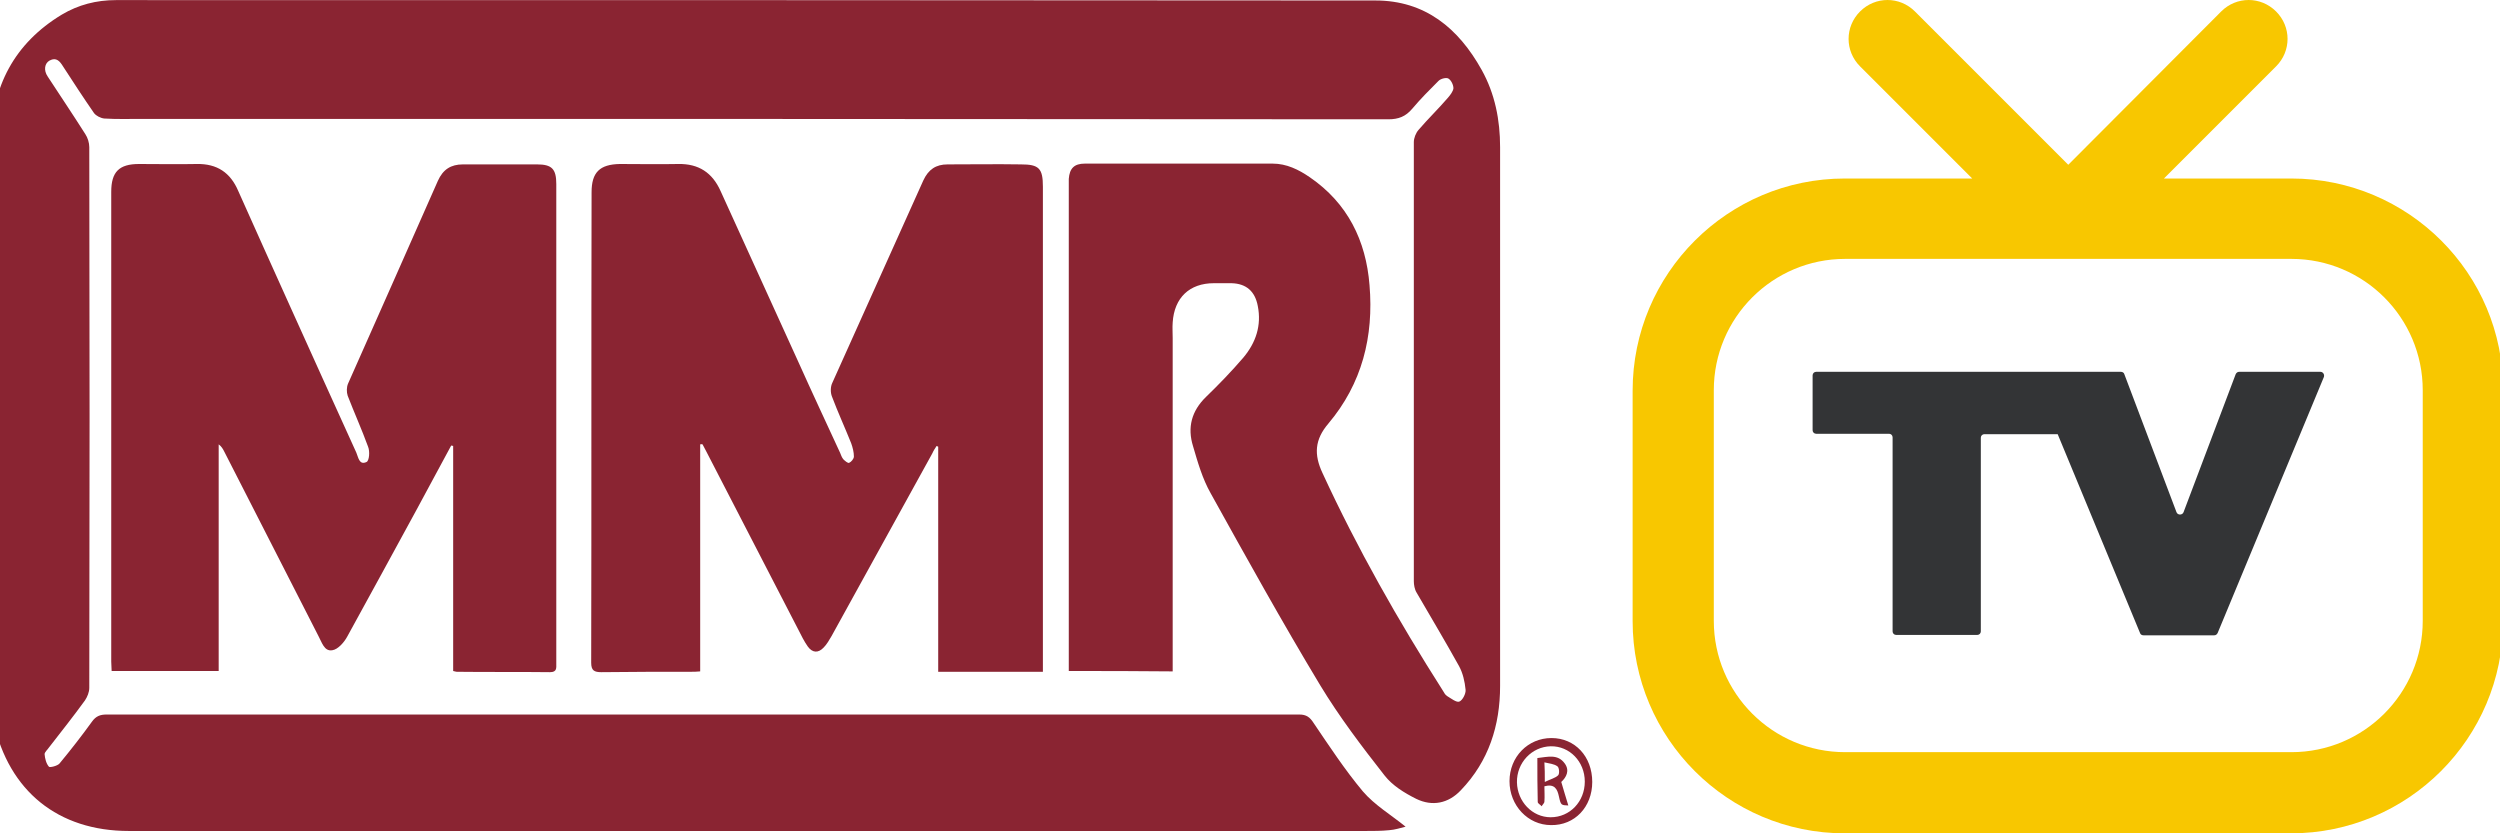 <svg width="252" height="84" viewBox="0 0 252 84" fill="none" xmlns="http://www.w3.org/2000/svg">
<path d="M233.896 37.479H225.714C225.556 37.479 225.437 37.558 225.358 37.717L220.102 51.629C219.983 51.945 219.509 51.945 219.39 51.629L214.133 37.717C214.094 37.558 213.936 37.479 213.778 37.479H207.454H205.438H183.067C182.869 37.479 182.711 37.638 182.711 37.835V43.368C182.711 43.566 182.869 43.724 183.067 43.724H190.418C190.616 43.724 190.774 43.882 190.774 44.08V63.645C190.774 63.842 190.932 64.001 191.13 64.001H199.312C199.509 64.001 199.667 63.842 199.667 63.645V44.12C199.667 43.922 199.825 43.764 200.023 43.764H207.375C207.375 43.764 207.375 43.764 207.414 43.764L215.714 63.803C215.754 63.961 215.912 64.04 216.07 64.04H223.184C223.343 64.04 223.461 63.961 223.54 63.803L234.251 37.993C234.33 37.717 234.133 37.479 233.896 37.479Z" fill="#333436"/>
<path d="M107.733 67.637C107.733 67.202 107.733 66.925 107.733 66.609C107.733 50.72 107.733 34.792 107.733 18.903C107.733 18.626 107.733 18.31 107.733 18.033C107.812 16.966 108.286 16.492 109.353 16.492C115.677 16.492 121.962 16.492 128.285 16.492C129.669 16.492 130.894 17.085 132.04 17.875C135.835 20.484 137.692 24.239 138.048 28.744C138.483 33.922 137.297 38.665 133.898 42.697C132.515 44.317 132.436 45.819 133.305 47.677C136.823 55.305 140.933 62.538 145.439 69.613C145.558 69.811 145.676 70.048 145.874 70.166C146.269 70.403 146.823 70.838 147.099 70.72C147.415 70.601 147.771 69.929 147.732 69.534C147.653 68.704 147.455 67.834 147.06 67.123C145.676 64.633 144.214 62.182 142.791 59.732C142.593 59.416 142.514 58.941 142.514 58.586C142.514 43.843 142.514 29.061 142.514 14.318C142.514 13.923 142.712 13.409 142.989 13.093C143.937 11.986 145.004 10.958 145.953 9.852C146.19 9.575 146.467 9.219 146.506 8.903C146.506 8.547 146.269 8.073 145.993 7.915C145.795 7.796 145.242 7.915 145.004 8.152C144.095 9.061 143.186 9.97 142.356 10.958C141.684 11.749 140.973 12.025 139.945 12.025C98.049 11.986 56.153 11.986 14.217 11.986C12.992 11.986 11.767 12.025 10.502 11.946C10.146 11.907 9.672 11.67 9.474 11.393C8.407 9.852 7.379 8.271 6.352 6.69C6.035 6.176 5.68 5.741 5.008 6.097C4.494 6.373 4.375 7.085 4.81 7.717C6.075 9.654 7.379 11.591 8.605 13.527C8.842 13.883 9 14.397 9 14.832C9.039 33.013 9.039 51.155 9 69.336C9 69.771 8.802 70.245 8.565 70.601C7.419 72.182 6.194 73.724 4.968 75.305C4.81 75.542 4.494 75.818 4.494 76.016C4.533 76.451 4.652 76.965 4.929 77.281C5.008 77.399 5.798 77.202 5.996 76.965C7.142 75.581 8.249 74.158 9.276 72.736C9.672 72.182 10.107 72.024 10.739 72.024C50.817 72.024 90.895 72.024 130.973 72.024C131.685 72.024 132.04 72.301 132.396 72.854C133.977 75.186 135.558 77.597 137.376 79.771C138.562 81.154 140.222 82.142 141.684 83.328C141.21 83.447 140.617 83.644 140.024 83.684C139.234 83.763 138.443 83.763 137.653 83.763C96.112 83.763 54.532 83.763 12.992 83.763C5.877 83.763 0.897 79.771 -0.644 72.775C-0.881 71.708 -1 70.641 -1 69.534C-0.921 51.076 -0.96 32.657 -0.881 14.239C-0.842 8.745 1.451 4.358 6.233 1.472C7.893 0.484 9.711 0.01 11.687 0.01C53.979 0.01 96.31 0.01 138.641 0.049C143.661 0.049 147.02 2.856 149.352 7.045C150.696 9.456 151.21 12.104 151.21 14.832C151.21 32.934 151.21 51.036 151.21 69.139C151.21 73.131 150.064 76.728 147.257 79.652C145.993 80.996 144.372 81.312 142.752 80.522C141.566 79.929 140.341 79.178 139.55 78.15C137.258 75.225 135.005 72.261 133.068 69.06C129.234 62.696 125.637 56.214 122.041 49.732C121.211 48.27 120.736 46.61 120.262 44.989C119.669 43.092 120.104 41.432 121.566 40.009C122.871 38.744 124.135 37.44 125.321 36.056C126.586 34.554 127.179 32.815 126.784 30.839C126.507 29.377 125.637 28.586 124.135 28.547C123.543 28.547 122.95 28.547 122.357 28.547C119.906 28.547 118.365 30.009 118.207 32.499C118.167 33.013 118.207 33.566 118.207 34.08C118.207 44.95 118.207 55.779 118.207 66.649C118.207 66.965 118.207 67.281 118.207 67.676C114.689 67.637 111.25 67.637 107.733 67.637Z" fill="#8A2432"/>
<path d="M70.579 44.791C70.579 52.38 70.579 59.969 70.579 67.676C70.224 67.716 69.907 67.716 69.591 67.716C66.587 67.716 63.623 67.716 60.619 67.755C59.908 67.755 59.592 67.597 59.592 66.807C59.631 50.997 59.592 35.187 59.631 19.377C59.631 17.361 60.461 16.571 62.477 16.531C64.453 16.531 66.39 16.571 68.366 16.531C70.421 16.492 71.805 17.401 72.635 19.258C75.243 24.989 77.852 30.721 80.46 36.452C81.844 39.535 83.267 42.578 84.69 45.661C84.769 45.859 84.848 46.096 85.006 46.293C85.164 46.452 85.48 46.728 85.599 46.649C85.796 46.57 86.073 46.254 86.073 46.017C86.073 45.582 85.954 45.108 85.796 44.673C85.164 43.092 84.453 41.55 83.86 39.969C83.702 39.574 83.702 38.981 83.899 38.586C86.943 31.788 90.025 24.989 93.069 18.191C93.583 17.085 94.334 16.571 95.519 16.571C97.97 16.571 100.46 16.531 102.911 16.571C104.729 16.571 105.124 16.966 105.124 18.824C105.124 33.685 105.124 48.507 105.124 63.368C105.124 64.791 105.124 66.214 105.124 67.716C101.567 67.716 98.089 67.716 94.571 67.716C94.571 60.127 94.571 52.578 94.571 45.029C94.531 44.989 94.452 44.989 94.413 44.95C94.255 45.187 94.097 45.424 93.978 45.7C90.579 51.827 87.219 57.993 83.82 64.119C83.583 64.514 83.346 64.949 83.03 65.265C82.476 65.858 81.883 65.819 81.409 65.147C81.053 64.633 80.777 64.079 80.5 63.526C77.417 57.518 74.295 51.55 71.212 45.542C71.093 45.305 70.935 45.029 70.817 44.791C70.698 44.752 70.658 44.791 70.579 44.791Z" fill="#8A2432"/>
<path d="M22.043 67.637C18.407 67.637 14.889 67.637 11.253 67.637C11.253 67.321 11.213 67.004 11.213 66.688C11.213 50.918 11.213 35.108 11.213 19.337C11.213 17.322 12.004 16.531 14.019 16.531C15.956 16.531 17.893 16.571 19.83 16.531C21.885 16.492 23.229 17.401 24.019 19.258C25.758 23.171 27.537 27.084 29.276 30.958C31.489 35.859 33.703 40.76 35.916 45.621C36.114 46.056 36.193 46.926 36.944 46.57C37.221 46.452 37.3 45.503 37.102 45.029C36.469 43.289 35.718 41.63 35.047 39.89C34.928 39.535 34.928 39.021 35.086 38.665C38.09 31.867 41.133 25.069 44.137 18.231C44.651 17.085 45.442 16.571 46.667 16.571C49.157 16.571 51.647 16.571 54.137 16.571C55.639 16.571 56.074 17.045 56.074 18.547C56.074 34.673 56.074 50.76 56.074 66.886C56.074 67.321 56.153 67.755 55.441 67.755C52.319 67.716 49.157 67.755 46.035 67.716C45.955 67.716 45.876 67.676 45.679 67.637C45.679 60.087 45.679 52.499 45.679 44.95C45.6 44.95 45.56 44.91 45.481 44.91C44.295 47.084 43.149 49.258 41.963 51.432C39.632 55.7 37.339 59.929 35.007 64.159C34.691 64.751 34.059 65.463 33.505 65.542C32.675 65.7 32.438 64.712 32.082 64.079C28.92 57.874 25.758 51.708 22.596 45.503C22.478 45.266 22.32 44.989 22.043 44.791C22.043 52.38 22.043 59.969 22.043 67.637Z" fill="#8A2432"/>
<path d="M160.498 78.822C160.498 81.352 158.72 83.21 156.348 83.17C154.016 83.17 152.158 81.194 152.158 78.743C152.158 76.293 154.016 74.395 156.388 74.395C158.759 74.395 160.498 76.253 160.498 78.822ZM159.747 78.783C159.747 76.767 158.206 75.186 156.309 75.225C154.411 75.265 152.87 76.885 152.909 78.862C152.949 80.799 154.451 82.379 156.309 82.379C158.245 82.379 159.747 80.799 159.747 78.783Z" fill="#8A2432"/>
<path d="M154.965 76.411C156.032 76.293 157.02 75.977 157.731 76.965C158.245 77.676 157.89 78.348 157.376 78.822C157.613 79.652 157.85 80.403 158.087 81.194C157.376 81.154 157.336 81.194 157.139 80.285C156.98 79.534 156.704 78.98 155.676 79.257C155.676 79.771 155.716 80.285 155.676 80.799C155.676 80.957 155.479 81.115 155.399 81.273C155.281 81.115 155.004 80.996 155.004 80.838C154.965 79.376 154.965 77.913 154.965 76.411ZM155.716 78.822C156.269 78.546 156.783 78.427 157.06 78.15C157.218 77.992 157.178 77.36 156.98 77.241C156.664 77.004 156.19 76.965 155.676 76.846C155.716 77.518 155.716 77.992 155.716 78.822Z" fill="#8A2432"/>
<path d="M230.971 17.994H218.125L229.429 6.69C230.971 5.148 230.971 2.698 229.429 1.156C227.888 -0.385 225.437 -0.385 223.896 1.156L208.481 16.61L193.027 1.156C191.486 -0.385 189.035 -0.385 187.494 1.156C185.952 2.698 185.952 5.148 187.494 6.69L198.798 17.994H185.952C174.174 17.994 164.569 27.559 164.569 39.377V62.617C164.569 74.395 174.134 84 185.952 84H230.931C242.71 84 252.314 74.435 252.314 62.617V39.337C252.354 27.559 242.749 17.994 230.971 17.994ZM244.212 62.578C244.212 69.89 238.283 75.818 230.971 75.818H185.992C178.68 75.818 172.751 69.89 172.751 62.578V39.337C172.751 32.025 178.68 26.096 185.992 26.096H230.971C238.283 26.096 244.212 32.025 244.212 39.337V62.578Z" fill="#F8C700"/>
</svg>
